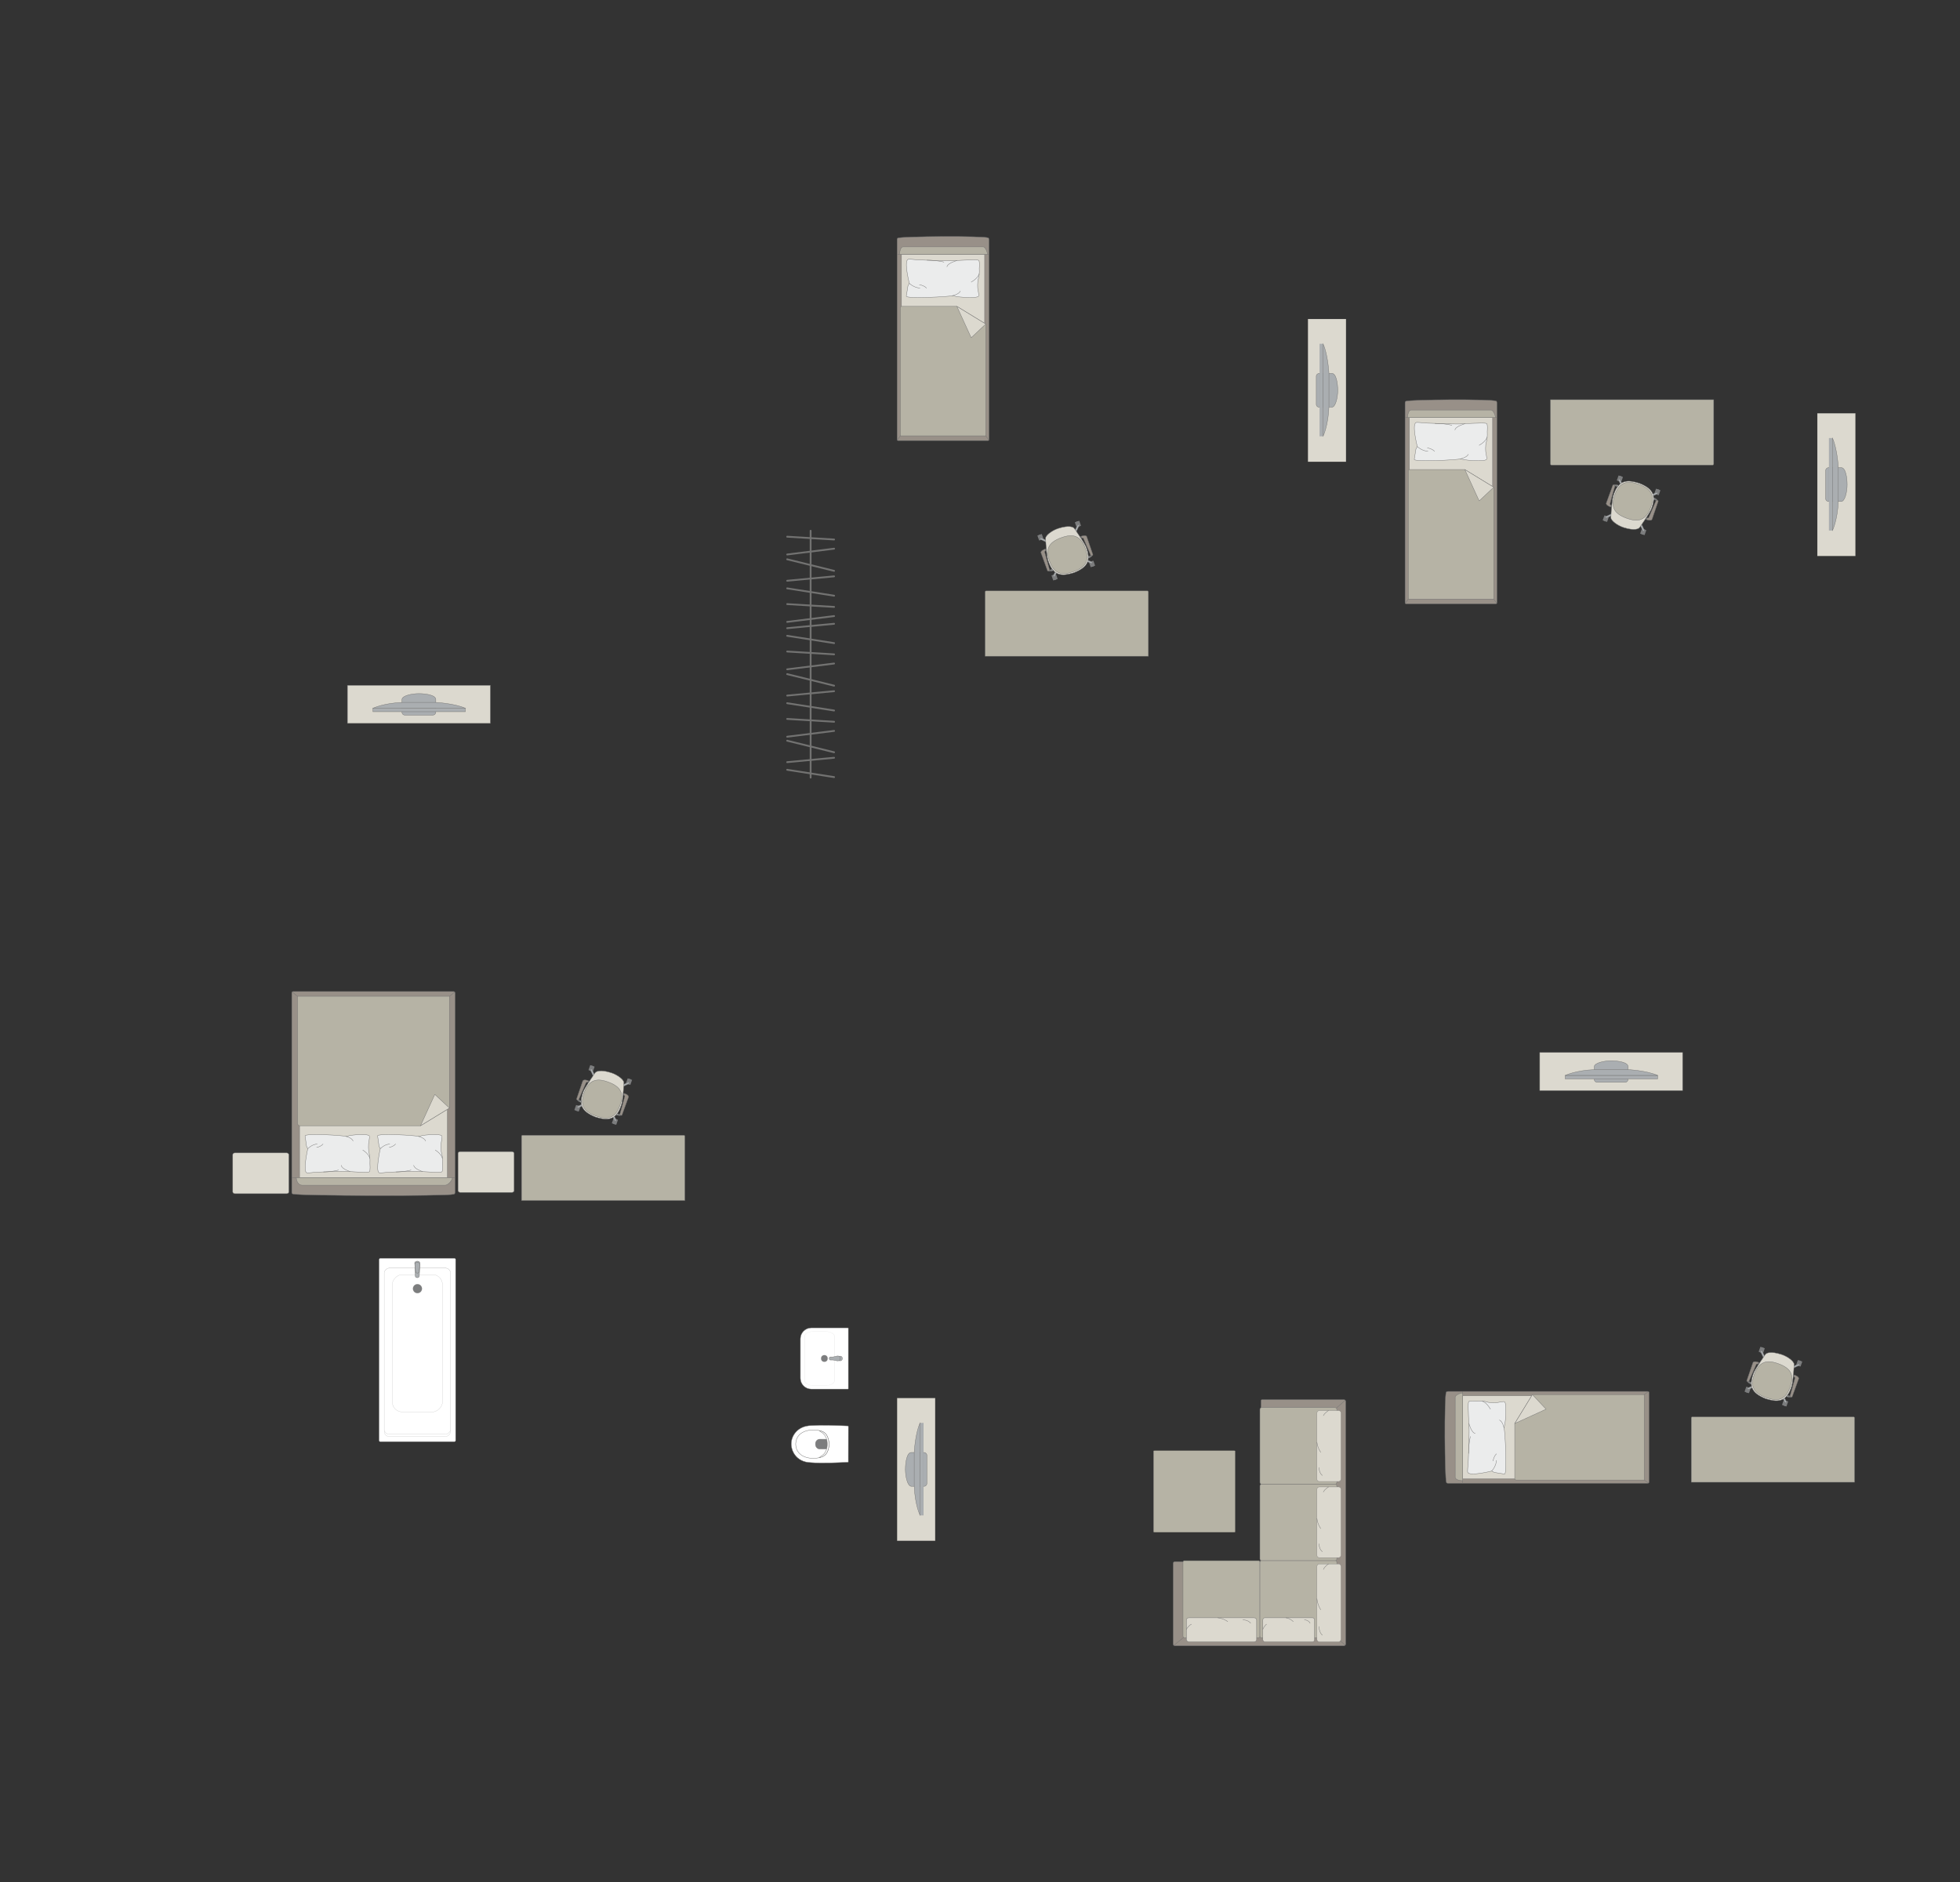 <?xml version="1.0" encoding="UTF-8"?>
<!DOCTYPE svg PUBLIC "-//W3C//DTD SVG 1.1//EN" "http://www.w3.org/Graphics/SVG/1.1/DTD/svg11.dtd">
<!-- Creator: CorelDRAW 2018 (64-Bit) -->
<svg xmlns="http://www.w3.org/2000/svg" xml:space="preserve" width="192.032mm" height="184.448mm" version="1.1" style="shape-rendering:geometricPrecision; text-rendering:geometricPrecision; image-rendering:optimizeQuality; fill-rule:evenodd; clip-rule:evenodd"
viewBox="0 0 15254.94 14652.44"
 xmlns:xlink="http://www.w3.org/1999/xlink">
 <rect x="0" y="0" width="15254.94" height="14652.44" fill="#333333" stroke="none"/>
 <defs>
  <style type="text/css">
   <![CDATA[
    .str0 {stroke:#727271;stroke-width:2.8;stroke-miterlimit:22.926}
    .str1 {stroke:#727271;stroke-width:2.8;stroke-linejoin:round;stroke-miterlimit:22.926}
    .str3 {stroke:#727271;stroke-width:2.8;stroke-linecap:round;stroke-miterlimit:22.926}
    .str2 {stroke:#727271;stroke-width:2.8;stroke-linecap:round;stroke-linejoin:round;stroke-miterlimit:22.926}
    .str4 {stroke:#727271;stroke-width:14.01;stroke-linecap:round;stroke-linejoin:round;stroke-miterlimit:22.926}
    .fil2 {fill:none}
    .fil4 {fill:#EBECEC}
    .fil0 {fill:#DCD9CF}
    .fil3 {fill:#B6B3A5}
    .fil5 {fill:#AAAEB1}
    .fil1 {fill:#989088}
    .fil7 {fill:#7C7D7E}
    .fil6 {fill:white}
   ]]>
  </style>
 </defs>
 <g id="мебель">
  <rect class="fil0 str0" x="3564.61" y="8964.9" width="436.92" height="317.76" rx="16.98" ry="14.12"/>
  <rect class="fil0 str0" x="1811.18" y="8974.85" width="436.92" height="317.76" rx="16.98" ry="14.12"/>
  <g id="_1671783450256">
   <g>
    <path class="fil1 str0" d="M2282.22 9295.41c54.37,13.74 1195.29,17.47 1248.7,1.53 6.05,0 11,-8.06 11,-14.04l0 -1553.37c0,-6 -4.95,-10.91 -11,-10.91l-1249.03 0c-6.05,0 -11,4.92 -11,10.91l0 1438.77 0 114.61c0,6 5.27,12.52 11.33,12.52z"/>
    <line class="fil2 str0" x1="2270.89" y1="9168.42" x2="3541.93" y2= "9168.42" />
    <polygon class="fil0 str0" points="3482.08,9168.42 3482.08,7768.55 2331.54,7768.55 2331.54,9168.42 "/>
    <line class="fil2 str0" x1="2273.79" y1="7722.16" x2="2331.54" y2= "7768.55" />
    <line class="fil2 str0" x1="3482.08" y1="7768.55" x2="3539.49" y2= "7722.7" />
    <path class="fil3 str0" d="M2306.25 9168.42c0.29,26.7 16.49,57.28 45.04,58.44l1111.87 0c32.87,-0.44 68.75,-58.44 52.86,-58.44l-1209.77 0z"/>
    <path class="fil3 str0" d="M3497.82 8625.92l0 -870.12 -1181.86 0 0 989.44c-0.05,9.02 6.94,18.05 15.58,18.33 383.01,0 558.28,0 941.29,0 35.26,-21.58 214.86,-131.45 225,-137.65z"/>
    <polygon class="fil0 str1" points="3497.81,8625.91 3384.39,8519.57 3272.82,8763.57 "/>
   </g>
   <g>
    <path class="fil4 str2" d="M2951.49 9129.5c6.28,3.44 46.18,-2.08 69.33,-4.15 0,0 192.96,-7.99 211.86,-7.01 23.94,-2.02 188.85,13.96 206.19,3.79 9.33,-3.44 4.73,-64.21 4.73,-64.21 0,0 3.2,-48.59 -5.63,-76.64 -8.84,-28.07 -4.87,-79.09 -4.87,-79.09 0,0 9.24,-54.13 6.94,-56.43 -1.26,-10 -25.66,-11.88 -25.66,-11.88 0,0 -88.24,-7.04 -157.31,12.99 -11.88,-8.29 -324.09,-26.06 -318.21,-3.92l11.32 79.92 9.49 19.7c0,0 -39.35,175.59 -8.17,186.94z"/>
    <path class="fil2 str2" d="M3220.11 9071.7c4.46,29.46 69.01,48.33 69.01,48.33"/>
    <path class="fil2 str2" d="M3387.97 8952.62c50.45,32.94 54.12,63.69 54.12,63.69"/>
    <path class="fil2 str2" d="M3312.68 8882.3c-11.42,-26.75 -55.62,-35.44 -55.62,-35.44"/>
    <path class="fil2 str2" d="M2959.67 8942.56c36.12,-36.19 73.6,-36.96 73.6,-36.96"/>
    <path class="fil2 str2" d="M3029.37 8932.52c38.81,-9.1 49.08,-26.92 49.08,-26.92"/>
    <path class="fil2 str2" d="M3081.96 9122.9c68.86,0.25 116.86,-14.43 116.86,-14.43"/>
   </g>
   <g>
    <path class="fil4 str2" d="M2387.14 9129.5c6.28,3.44 46.18,-2.08 69.33,-4.15 0,0 192.96,-7.99 211.86,-7.01 23.94,-2.02 188.85,13.96 206.19,3.79 9.33,-3.44 4.73,-64.21 4.73,-64.21 0,0 3.2,-48.59 -5.63,-76.64 -8.84,-28.07 -4.87,-79.09 -4.87,-79.09 0,0 9.24,-54.13 6.94,-56.43 -1.26,-10 -25.66,-11.88 -25.66,-11.88 0,0 -88.24,-7.04 -157.31,12.99 -11.88,-8.29 -324.09,-26.06 -318.21,-3.92l11.32 79.92 9.49 19.7c0,0 -39.35,175.59 -8.17,186.94z"/>
    <path class="fil2 str2" d="M2655.76 9071.7c4.46,29.46 69.01,48.33 69.01,48.33"/>
    <path class="fil2 str2" d="M2823.62 8952.62c50.45,32.94 54.12,63.69 54.12,63.69"/>
    <path class="fil2 str2" d="M2748.33 8882.3c-11.42,-26.75 -55.62,-35.44 -55.62,-35.44"/>
    <path class="fil2 str2" d="M2395.31 8942.56c36.12,-36.19 73.6,-36.96 73.6,-36.96"/>
    <path class="fil2 str2" d="M2465.01 8932.52c38.81,-9.1 49.08,-26.92 49.08,-26.92"/>
    <path class="fil2 str2" d="M2517.6 9122.9c68.86,0.25 116.86,-14.43 116.86,-14.43"/>
   </g>
  </g>
  <g id="_1671783474544">
   <g>
    <path class="fil1 str0" d="M10942.18 3123.53c30.58,-13.74 672.35,-17.47 702.4,-1.53 3.41,0 6.19,8.06 6.19,14.04l0 1553.37c0,6 -2.78,10.91 -6.19,10.91l-702.58 0c-3.41,0 -6.19,-4.92 -6.19,-10.91l0 -1438.77 0 -114.61c0,-6 2.97,-12.52 6.37,-12.52z"/>
    <line class="fil2 str0" x1="10935.81" y1="3250.52" x2="11650.77" y2= "3250.52" />
    <polygon class="fil0 str0" points="11617.11,3250.52 11617.11,4650.39 10969.92,4650.39 10969.92,3250.52 "/>
    <line class="fil2 str0" x1="10937.44" y1="4696.78" x2="10969.92" y2= "4650.39" />
    <line class="fil2 str0" x1="11617.11" y1="4650.39" x2="11649.39" y2= "4696.24" />
    <path class="fil3 str0" d="M10955.7 3250.52c0.17,-26.7 9.28,-57.28 25.34,-58.44l625.42 0c18.49,0.44 38.68,58.44 29.73,58.44l-680.49 0z"/>
    <path class="fil3 str0" d="M11625.96 3793.03l0 870.12 -664.8 0 0 -996.49c0.31,-9.02 5.77,-11.28 10.95,-11.28 215.44,0 213.41,0 428.85,0 41.17,25.18 193.17,118.18 225,137.65z"/>
    <polygon class="fil0 str1" points="11625.95,3793.03 11512.53,3899.38 11400.96,3655.38 "/>
   </g>
   <g>
    <path class="fil4 str2" d="M11021.77 3289.44c7.06,-3.44 51.95,2.08 77.99,4.15 0,0 217.08,7.99 238.35,7.01 26.92,2.02 212.46,-13.96 231.96,-3.79 10.51,3.44 5.31,64.21 5.31,64.21 0,0 3.61,48.59 -6.33,76.64 -9.94,28.07 -5.48,79.09 -5.48,79.09 0,0 10.39,54.13 7.81,56.43 -1.42,10 -28.87,11.88 -28.87,11.88 0,0 -99.28,7.04 -176.98,-12.99 -13.36,8.29 -364.59,26.06 -357.99,3.92l12.74 -79.92 10.68 -19.7c0,0 -44.27,-175.59 -9.19,-186.94z"/>
    <path class="fil2 str2" d="M11323.95 3347.24c5.01,-29.46 77.64,-48.33 77.64,-48.33"/>
    <path class="fil2 str2" d="M11512.8 3466.32c56.77,-32.94 60.89,-63.69 60.89,-63.69"/>
    <path class="fil2 str2" d="M11428.1 3536.64c-12.85,26.75 -62.57,35.44 -62.57,35.44"/>
    <path class="fil2 str2" d="M11030.96 3476.38c40.63,36.19 82.8,36.96 82.8,36.96"/>
    <path class="fil2 str2" d="M11109.37 3486.42c43.66,9.1 55.21,26.92 55.21,26.92"/>
    <path class="fil2 str2" d="M11168.53 3296.04c77.46,-0.25 131.46,14.43 131.46,14.43"/>
   </g>
  </g>
  <g id="_1671180231344">
   <g>
    <path class="fil1 str0" d="M6988.61 1853.09c30.58,-13.74 672.35,-17.47 702.4,-1.53 3.41,0 6.19,8.06 6.19,14.04l0 1553.37c0,6 -2.78,10.91 -6.19,10.91l-702.58 0c-3.41,0 -6.19,-4.92 -6.19,-10.91l0 -1438.77 0 -114.61c0,-6 2.97,-12.52 6.37,-12.52z"/>
    <line class="fil2 str0" x1="6982.24" y1="1980.08" x2="7697.2" y2= "1980.08" />
    <polygon class="fil0 str0" points="7663.54,1980.08 7663.54,3379.96 7016.35,3379.96 7016.35,1980.08 "/>
    <line class="fil2 str0" x1="6983.87" y1="3426.34" x2="7016.35" y2= "3379.96" />
    <line class="fil2 str0" x1="7663.54" y1="3379.96" x2="7695.82" y2= "3425.81" />
    <path class="fil3 str0" d="M7002.12 1980.08c0.17,-26.7 9.28,-57.28 25.34,-58.44l625.42 0c18.49,0.44 38.68,58.44 29.73,58.44l-680.49 0z"/>
    <path class="fil3 str0" d="M7672.39 2522.59l0 870.12 -664.8 0 0 -996.49c0.31,-9.02 5.77,-11.28 10.95,-11.28 215.44,0 213.41,0 428.85,0 41.17,25.18 193.17,118.18 225,137.65z"/>
    <polygon class="fil0 str1" points="7672.38,2522.6 7558.95,2628.94 7447.39,2384.95 "/>
   </g>
   <g>
    <path class="fil4 str2" d="M7068.19 2019.01c7.06,-3.44 51.95,2.08 77.99,4.15 0,0 217.08,7.99 238.35,7.01 26.92,2.02 212.46,-13.96 231.96,-3.79 10.51,3.44 5.31,64.21 5.31,64.21 0,0 3.61,48.59 -6.33,76.64 -9.94,28.07 -5.48,79.09 -5.48,79.09 0,0 10.39,54.13 7.81,56.43 -1.42,10 -28.87,11.88 -28.87,11.88 0,0 -99.28,7.04 -176.98,-12.99 -13.36,8.29 -364.59,26.06 -357.99,3.92l12.74 -79.92 10.68 -19.7c0,0 -44.27,-175.59 -9.19,-186.94z"/>
    <path class="fil2 str2" d="M7370.38 2076.81c5.01,-29.46 77.64,-48.33 77.64,-48.33"/>
    <path class="fil2 str2" d="M7559.22 2195.89c56.77,-32.94 60.89,-63.69 60.89,-63.69"/>
    <path class="fil2 str2" d="M7474.53 2266.21c-12.85,26.75 -62.57,35.44 -62.57,35.44"/>
    <path class="fil2 str2" d="M7077.38 2205.95c40.63,36.19 82.8,36.96 82.8,36.96"/>
    <path class="fil2 str2" d="M7155.8 2215.99c43.66,9.1 55.21,26.92 55.21,26.92"/>
    <path class="fil2 str2" d="M7214.96 2025.6c77.46,-0.25 131.46,14.43 131.46,14.43"/>
   </g>
  </g>
  <g id="_1671180261488">
   <g>
    <path class="fil1 str0" d="M11257.46 11540.37c-13.74,-30.58 -17.47,-672.35 -1.53,-702.4 0,-3.41 8.06,-6.19 14.04,-6.19l1553.37 0c6,0 10.91,2.78 10.91,6.19l0 702.58c0,3.41 -4.92,6.19 -10.91,6.19l-1438.77 0 -114.61 0c-6,0 -12.52,-2.97 -12.52,-6.37z"/>
    <line class="fil2 str0" x1="11384.45" y1="11546.74" x2="11384.45" y2= "10831.79" />
    <polygon class="fil0 str0" points="11384.45,10865.45 12784.32,10865.45 12784.32,11512.63 11384.45,11512.63 "/>
    <line class="fil2 str0" x1="12830.71" y1="11545.11" x2="12784.32" y2= "11512.63" />
    <line class="fil2 str0" x1="12784.32" y1="10865.45" x2="12830.17" y2= "10833.16" />
    <path class="fil3 str0" d="M11384.45 11526.86c-26.7,-0.17 -57.28,-9.28 -58.44,-25.34l0 -625.42c0.44,-18.49 58.44,-38.68 58.44,-29.73l0 680.49z"/>
    <path class="fil3 str0" d="M11926.95 10856.6l870.12 0 0 664.8 -996.49 0c-9.02,-0.31 -11.28,-5.77 -11.28,-10.95 0,-215.44 0,-213.41 0,-428.85 25.18,-41.17 118.18,-193.17 137.65,-225z"/>
    <polygon class="fil0 str1" points="11926.96,10856.6 12033.31,10970.03 11789.31,11081.59 "/>
   </g>
   <g>
    <path class="fil4 str2" d="M11423.37 11460.79c-3.44,-7.06 2.08,-51.95 4.15,-77.99 0,0 7.99,-217.08 7.01,-238.35 2.02,-26.92 -13.96,-212.46 -3.79,-231.96 3.44,-10.51 64.21,-5.31 64.21,-5.31 0,0 48.59,-3.61 76.64,6.33 28.07,9.94 79.09,5.48 79.09,5.48 0,0 54.13,-10.39 56.43,-7.81 10,1.42 11.88,28.87 11.88,28.87 0,0 7.04,99.28 -12.99,176.98 8.29,13.36 26.06,364.59 3.92,357.99l-79.92 -12.74 -19.7 -10.68c0,0 -175.59,44.27 -186.94,9.19z"/>
    <path class="fil2 str2" d="M11481.17 11158.6c-29.46,-5.01 -48.33,-77.64 -48.33,-77.64"/>
    <path class="fil2 str2" d="M11600.25 10969.76c-32.94,-56.77 -63.69,-60.89 -63.69,-60.89"/>
    <path class="fil2 str2" d="M11670.57 11054.46c26.75,12.85 35.44,62.57 35.44,62.57"/>
    <path class="fil2 str2" d="M11610.31 11451.6c36.19,-40.63 36.96,-82.8 36.96,-82.8"/>
    <path class="fil2 str2" d="M11620.35 11373.18c9.1,-43.66 26.92,-55.21 26.92,-55.21"/>
    <path class="fil2 str2" d="M11429.97 11314.02c-0.25,-77.46 14.43,-131.46 14.43,-131.46"/>
   </g>
  </g>
  <g id="_1671180226576">
   <rect class="fil0 str0" x="11983.78" y="8193.36" width="1112.15" height="296.31"/>
   <g>
    <path class="fil5 str0" d="M12539.48 8257.9l0 0c53.74,0 132.04,11.48 132.04,45.7l0 99.05c0,12.36 -10.12,22.48 -22.48,22.48l-218.37 0c-12.36,0 -22.48,-10.11 -22.48,-22.48l0 -97.82c0,-31.1 78.71,-46.93 131.3,-46.93z"/>
    <rect class="fil5 str0" x="12182.53" y="8371.79" width="718.84" height="27.17"/>
    <path class="fil5 str0" d="M12409.91 8326.58l262.34 0c0,0 143.52,7.17 229.11,45.21l-718.84 0c0,0 82.88,-39.78 227.39,-45.21z"/>
   </g>
  </g>
  <g id="_1671180230896">
   <rect class="fil0 str0" x="2704.05" y="5334.88" width="1112.15" height="296.31"/>
   <g>
    <path class="fil5 str0" d="M3259.75 5399.42l0 0c53.74,0 132.04,11.48 132.04,45.7l0 99.05c0,12.36 -10.12,22.48 -22.48,22.48l-218.37 0c-12.36,0 -22.48,-10.11 -22.48,-22.48l0 -97.82c0,-31.1 78.71,-46.93 131.3,-46.93z"/>
    <rect class="fil5 str0" x="2902.8" y="5513.3" width="718.84" height="27.17"/>
    <path class="fil5 str0" d="M3130.18 5468.09l262.34 0c0,0 143.52,7.17 229.11,45.21l-718.84 0c0,0 82.88,-39.78 227.39,-45.21z"/>
   </g>
  </g>
  <g id="_1708452212320">
   <rect class="fil0 str0" transform="matrix(6.2562E-15 -0.236 0.252 6.6673E-15 6982.24 11994.8)" width="4708.1" height="1177.03"/>
   <g>
    <path class="fil5 str0" d="M7046.78 11439.12l0 0c0,-53.74 11.48,-132.04 45.7,-132.04l99.05 0c12.36,0 22.48,10.12 22.48,22.48l0 218.37c0,12.36 -10.11,22.48 -22.48,22.48l-97.82 0c-31.1,0 -46.93,-78.71 -46.93,-131.3z"/>
    <rect class="fil5 str0" transform="matrix(3.7352E-15 -0.141 0.152 4.02768E-15 7160.66 11796.1)" width="5096.96" height="178.65"/>
    <path class="fil5 str0" d="M7115.45 11568.68l0 -262.34c0,0 7.17,-143.52 45.21,-229.11l0 718.84c0,0 -39.78,-82.88 -45.21,-227.39z"/>
   </g>
  </g>
  <g id="_1708452157504">
   <rect class="fil0 str0" transform="matrix(-6.2562E-15 -0.236 -0.252 6.6673E-15 10476.4 3594.59)" width="4708.1" height="1177.03"/>
   <g>
    <path class="fil5 str0" d="M10411.91 3038.88l0 0c0,-53.74 -11.48,-132.04 -45.7,-132.04l-99.05 0c-12.36,0 -22.48,10.12 -22.48,22.48l0 218.37c0,12.36 10.11,22.48 22.48,22.48l97.82 0c31.1,0 46.93,-78.71 46.93,-131.3z"/>
    <rect class="fil5 str0" transform="matrix(-3.7352E-15 -0.141 -0.152 4.02768E-15 10298 3395.84)" width="5096.96" height="178.65"/>
    <path class="fil5 str0" d="M10343.23 3168.45l0 -262.34c0,0 -7.17,-143.52 -45.21,-229.11l0 718.84c0,0 39.78,-82.88 45.21,-227.39z"/>
   </g>
  </g>
  <g id="_1708452177632">
   <rect class="fil0 str0" transform="matrix(-6.2562E-15 -0.236 -0.252 6.6673E-15 14441.1 4328.38)" width="4708.1" height="1177.03"/>
   <g>
    <path class="fil5 str0" d="M14376.52 3772.67l0 0c0,-53.74 -11.48,-132.04 -45.7,-132.04l-99.05 0c-12.36,0 -22.48,10.12 -22.48,22.48l0 218.37c0,12.36 10.11,22.48 22.48,22.48l97.82 0c31.1,0 46.93,-78.71 46.93,-131.3z"/>
    <rect class="fil5 str0" transform="matrix(-3.7352E-15 -0.141 -0.152 4.02768E-15 14262.6 4129.63)" width="5096.96" height="178.65"/>
    <path class="fil5 str0" d="M14307.84 3902.24l0 -262.34c0,0 -7.17,-143.52 -45.21,-229.11l0 718.84c0,0 39.78,-82.88 45.21,-227.39z"/>
   </g>
  </g>
  <g id="_1707845409632">
   <path class="fil1 str0" d="M9144.75 12811.93l1315.02 0c7.59,0 13.78,-6.28 13.78,-13.78l0 -1888.24c0,-8.31 -5.44,-13.78 -13.78,-13.78l-637.65 0c-4.81,0.24 -7.32,4.74 -7.37,8.59l0.1 1253.73 -670.1 -1.59c-7.53,-0.01 -13.78,6.2 -13.78,13.78l0 627.51c0,7.59 6.2,13.78 13.78,13.78z"/>
   <rect class="fil3 str0" x="9207.56" y="12149.42" width="598.53" height="600.09" rx="8.25" ry="13.48"/>
   <line class="fil2 str0" x1="9136.17" y1="12808.77" x2="9213.15" y2= "12746.1" />
   <line class="fil2 str0" x1="10470.23" y1="12807.06" x2="10399.08" y2= "12746.08" />
   <g>
    <rect class="fil0 str3" x="9233.81" y="12593.91" width="546.71" height="187.24" rx="18.94" ry="17.3"/>
    <path class="fil2 str3" d="M9555.33 12623.65c0,0 -28.33,-23.52 -76.98,-29.74"/>
    <path class="fil2 str3" d="M9233.81 12683.88c0,0 16.87,-29.11 39.11,-40.01"/>
    <path class="fil2 str3" d="M9673.32 12609.78c0,0 42.39,0.47 60.47,26.27"/>
   </g>
   <path class="fil3 str0" d="M9819.53 12149.41l571.62 0c7.36,0 13.38,-6.01 13.38,-13.38l0 -569.03c0,-7.36 -6.01,-13.38 -13.38,-13.38l-571.78 0c-7.36,0 -13.38,6.01 -13.38,13.38l0 568.87c0,7.45 6.09,13.54 13.54,13.54z"/>
   <line class="fil2 str0" x1="10401.32" y1="10961.77" x2="10470.21" y2= "10900.34" />
   <path class="fil3 str0" d="M9819.36 11553.62l571.79 0c7.36,0 13.38,-6.01 13.38,-13.38l0 -569.03c0,-7.36 -6.01,-13.38 -13.38,-13.38l-571.78 0c-7.36,0 -13.38,6.01 -13.38,13.38l0 569.04c0,7.36 6.01,13.37 13.37,13.37z"/>
   <g>
    <rect class="fil0 str3" transform="matrix(-1.78927E-14 0.696 -0.63 -1.71718E-14 10437.2 10980.9)" width="793.35" height="297.41" rx="27.49" ry="27.49"/>
    <path class="fil2 str3" d="M10279.74 11305.56c0,0 -23.52,-28.61 -29.74,-77.73"/>
    <path class="fil2 str3" d="M10339.97 10980.93c0,0 -29.11,17.04 -40.01,39.48"/>
    <path class="fil2 str3" d="M10265.88 11424.69c0,0 0.47,42.79 26.27,61.05"/>
   </g>
   <rect class="fil3 str0" x="9806.1" y="12149.42" width="598.53" height="600.09" rx="8.25" ry="13.48"/>
   <g>
    <rect class="fil0 str3" transform="matrix(-1.78927E-14 0.694 -0.63 -1.71345E-14 10437.2 11575.3)" width="793.35" height="297.41" rx="27.49" ry="27.49"/>
    <path class="fil2 str3" d="M10279.74 11899.25c0,0 -23.52,-28.54 -29.74,-77.56"/>
    <path class="fil2 str3" d="M10339.97 11575.32c0,0 -29.11,17 -40.01,39.39"/>
    <path class="fil2 str3" d="M10265.88 12018.12c0,0 0.47,42.7 26.27,60.91"/>
   </g>
   <g>
    <rect class="fil0 str3" transform="matrix(-1.78927E-14 0.765 -0.63 -1.88733E-14 10437.2 12174.5)" width="793.35" height="297.41" rx="27.49" ry="27.49"/>
    <path class="fil2 str3" d="M10279.74 12531.26c0,0 -23.52,-31.43 -29.74,-85.43"/>
    <path class="fil2 str3" d="M10339.97 12174.46c0,0 -29.11,18.73 -40.01,43.4"/>
    <path class="fil2 str3" d="M10265.88 12662.2c0,0 0.47,47.03 26.27,67.09"/>
   </g>
   <g>
    <rect class="fil0 str3" x="9828.87" y="12593.91" width="402.28" height="187.24" rx="13.94" ry="17.3"/>
    <path class="fil2 str3" d="M10065.46 12623.65c0,0 -20.84,-23.52 -56.65,-29.74"/>
    <path class="fil2 str3" d="M9828.87 12683.88c0,0 12.42,-29.11 28.77,-40.01"/>
    <path class="fil2 str3" d="M10152.28 12609.78c0,0 31.19,0.47 44.49,26.27"/>
   </g>
  </g>
  <rect class="fil3 str1" transform="matrix(1.1491E-15 -0.135 -0.54 -4.44884E-14 9613.52 11928.3)" width="4708.1" height="1177.03" rx="19.97" ry="19.97"/>
  <g id="_1671665324800">
   <rect class="fil6 str0" transform="matrix(-7.74672E-15 -0.292 0.292 -7.73307E-15 2950.47 11223.1)" width="4888.58" height="2040.5" rx="30.84" ry="30.84"/>
   <rect class="fil6 str1" transform="matrix(-7.62044E-15 -0.288 0.285 -7.54265E-15 2990.29 11183.3)" width="4553.47" height="1811.93" rx="140.11" ry="140.11"/>
   <rect class="fil6 str0" transform="matrix(-7.51602E-15 -0.284 0.285 -7.54265E-15 2990.29 11165.4)" width="4553.47" height="1811.93" rx="140.11" ry="140.11"/>
   <rect class="fil6 str0" transform="matrix(-7.8712E-15 -0.297 0.287 -7.60845E-15 3052.45 10991.3)" width="3600" height="1365.21" rx="270.9" ry="270.9"/>
   <circle class="fil7 str0" transform="matrix(-7.7549E-15 -0.293 0.293 -7.75281E-15 3249.16 10031.8)" r="119.59"/>
   <g>
    <path class="fil5 str0" d="M3228.45 9833.11l3.67 99.86c0.37,9.8 8.81,13.51 16.18,13.51l0 0c6.95,0 14.91,-5.7 15.21,-12.34l4.64 -101.04c0.38,-8.44 -8.94,-15.36 -19.85,-15.36l0 0c-10.92,0 -20.16,6.92 -19.85,15.36z"/>
    <path class="fil5 str0" d="M3228.78 9841.91l6.04 55.54c0.69,6.36 2.96,13.47 13.49,13.47l0 0c10.24,0 12.83,-8.29 13.39,-13.47l6.01 -54.5c0.81,-7.39 -7.67,-16.07 -19.4,-16.07l0 0c-11.78,0 -20.29,8.06 -19.53,15.03z"/>
   </g>
  </g>
  <g id="_1671665326976">
   <path class="fil6 str0" d="M6602.69 11381.21l0.48 -277.12c0,-2.39 -1.73,-3.82 -3.8,-3.9 -100.03,-3.61 -197.3,-8.2 -288.58,-2.59 -106.42,3.8 -149.49,81.72 -152.07,134.28 -4.89,53.3 32.41,150.35 152.07,153.95 95.32,6.63 192.39,0.91 288.58,-2.58 1.29,-0.12 3.29,-0.2 3.31,-2.04z"/>
   <path class="fil6 str0" d="M6408.32 11335.94c58.8,-31.77 58.8,-154.58 0,-188.44 -59,-29.88 -209.21,-26.64 -215.27,90.45 0,126.33 157.62,129.82 215.27,97.99z"/>
   <path class="fil7 str0" d="M6439.07 11241.73l0 -30.91c-0.02,-4.34 -3.58,-6.78 -6.99,-6.8 -18.25,-0.1 -36.49,-0.19 -54.74,-0.29 -41.86,5.93 -39.49,72.19 0.34,76.02 18.13,-0.1 36.26,-0.21 54.39,-0.32 3.3,0.12 6.89,-1.62 6.98,-4.69l0.02 -33.02z"/>
   <path class="fil6 str0" d="M6386.68 11337.9l-10.34 9.73c40.69,-8.21 74.03,-33.71 76.08,-105.73 -3.65,-65.9 -27.77,-95.63 -75.17,-105.14l10.72 9.67c33.93,15.97 51.7,56.18 51.1,95.3 0.66,37 -15.45,78.95 -52.38,96.18z"/>
  </g>
  <g id="_1671665329824">
   <path class="fil6 str0" d="M6229.58 10422.19l0 306.76c0,46.59 38.11,84.7 84.7,84.7l285.95 0c1.5,0 2.72,-1.22 2.72,-2.72l0 -471.2c0,-1.5 -1.22,-2.72 -2.72,-2.72l-285.47 0c-46.85,0 -85.18,38.33 -85.18,85.18z"/>
   <rect class="fil6 str0" transform="matrix(-2.66633E-15 -0.101 -0.162 4.2773E-15 6495.29 10784.1)" width="4136.48" height="1439.55" rx="368.77" ry="368.77"/>
   <circle class="fil7 str0" transform="matrix(-4.43952E-15 -0.168 -0.167 4.4176E-15 6416.26 10575.3)" r="154.39"/>
   <g>
    <ellipse class="fil5 str0" cx="6538.1" cy="10575.28" rx="18.37" ry="18.34"/>
    <path class="fil5 str0" d="M6482.7 10587.27l-20.53 0c-4.11,0 -7.48,-4.42 -7.48,-9.82l0 -4.26c0,-5.4 3.36,-9.82 7.48,-9.82l20.61 0c13.2,0 55.19,-22.2 55.19,9.82l0 4.26c0,30.24 -41.98,9.82 -55.27,9.82z"/>
   </g>
  </g>
  <path class="fil3 str0" d="M13338.13 3612.05l0 -500.42 -1271.03 0 0 500.42c0,4.39 3.58,7.98 7.98,7.98l1255.08 0c4.39,0 7.98,-3.58 7.98,-7.98z"/>
  <g id="_1671665333344">
   <rect class="fil7 str1" transform="matrix(0.057 0.02 0.02 -0.057 12583.7 3740.34)" width="602.52" height="690.11" rx="29.81" ry="29.81"/>
   <rect class="fil7 str1" transform="matrix(0.057 0.02 0.02 -0.057 12875.4 3843.44)" width="602.52" height="690.11" rx="29.81" ry="29.81"/>
   <rect class="fil7 str1" transform="matrix(0.057 0.02 0.02 -0.057 12473.8 4051.11)" width="602.52" height="690.11" rx="29.81" ry="29.81"/>
   <rect class="fil7 str1" transform="matrix(0.057 0.02 0.02 -0.057 12765.5 4154.21)" width="602.52" height="690.11" rx="29.81" ry="29.81"/>
   <rect class="fil7 str1" transform="matrix(0.048 0.017 0.017 -0.049 12594.5 3744.15)" width="269.74" height="805.71"/>
   <rect class="fil7 str1" transform="matrix(0.048 0.017 0.017 -0.049 12886.1 3847.24)" width="269.74" height="805.71"/>
   <rect class="fil7 str1" transform="matrix(0.048 0.017 0.017 -0.049 12776.3 4158.01)" width="269.74" height="805.71"/>
   <rect class="fil7 str1" transform="matrix(0.048 0.017 0.017 -0.049 12484.6 4054.92)" width="269.74" height="805.71"/>
   <path class="fil5 str0" d="M12495.64 4029.56l0 0c1.52,3.19 5.86,4.29 9.67,2.51l47.69 -22.36c3.81,-1.79 5.49,-6.25 3.96,-9.45l0 0c-1.53,-3.19 -6.05,-4.68 -9.83,-2.84l-47.37 23.03c-3.78,1.84 -5.65,5.91 -4.12,9.1z"/>
   <path class="fil5 str0" d="M12795.17 4135.45l0 0c-3.19,1.53 -7.26,-0.35 -9.1,-4.12l-23.05 -47.37c-1.84,-3.78 -0.34,-8.31 2.85,-9.83l0 0c3.19,-1.53 7.64,0.16 9.43,3.97l22.37 47.69c1.79,3.81 0.68,8.14 -2.51,9.67z"/>
   <path class="fil5 str0" d="M12900.88 3836.42l0 0c-1.53,-3.19 -5.86,-4.3 -9.68,-2.51l-47.69 22.36c-3.81,1.78 -5.49,6.24 -3.96,9.44l0 0c1.53,3.19 6.05,4.68 9.83,2.84l47.37 -23.04c3.78,-1.84 5.66,-5.9 4.13,-9.1z"/>
   <path class="fil5 str0" d="M12601.09 3730.44l0 0c3.19,-1.53 7.26,0.34 9.1,4.12l23.05 47.36c1.84,3.78 0.34,8.31 -2.85,9.83l0 0c-3.19,1.53 -7.64,-0.16 -9.43,-3.96l-22.37 -47.69c-1.79,-3.81 -0.68,-8.15 2.51,-9.67z"/>
   <path class="fil0 str0" d="M12635.51 4106.14l0 0c85.04,27.36 119.18,11.55 126.56,-0.54 26.5,-38.63 76.98,-110.27 90.99,-143.98 37.53,-101.05 18.22,-155.75 -95.66,-200.29l0 0c-83.81,-25.12 -159.02,-34.46 -200.29,95.67 -9.84,29.33 -16.72,114 -19.36,172.01 -0.87,22.74 47.85,60.62 97.76,77.14z"/>
   <path class="fil3 str0" d="M12663.14 4035.35l0 0c60.93,21.54 141.43,36.43 183.92,-83.77l0 0c30.74,-86.96 13.07,-144.17 -92.52,-181.5l0 0c-92.17,-32.58 -150.86,-17.23 -186.27,82.94l0 0c-29.75,84.16 -16.52,142.95 94.87,182.32z"/>
   <path class="fil1 str0" d="M12539.21 3932.39l-4.81 13.62c0,0 -38.35,-12.6 -32.19,-30.02 6.16,-17.42 50.44,-138.22 50.44,-138.22 2.8,-7.4 18.69,-2.66 16.42,5.8l-38.38 138.83c-0.66,2.26 0.94,7.87 8.52,9.99z"/>
   <path class="fil7 str1" d="M12569.06 3783.56c0,0 9.94,-0.39 20.85,5.25l7.26 -8.8c0,0 -19.06,-10.94 -34.24,-5.24l6.12 8.79z"/>
   <path class="fil5 str0" d="M12583.28 3786.01c0,0 4.87,-6.43 2.41,-10.77 4.11,1.22 7.94,2.91 11.46,4.76l-7.24 8.82 -6.63 -2.8z"/>
   <polygon class="fil7 str1" points="12544.25,3937.02 12538.31,3934.92 12534.98,3944.35 12543.35,3947.3 "/>
   <path class="fil1 str0" d="M12819.19 4031.32l-4.81 13.62c0,0 37.74,14.31 43.9,-3.11 6.16,-17.42 47.64,-139.22 47.64,-139.22 2.46,-7.51 -12.87,-13.81 -16.42,-5.81l-57.39 132.11c-0.91,2.17 -5.68,5.54 -12.92,2.41z"/>
   <path class="fil7 str1" d="M12889.5 3896.8c0,0 -7.12,-6.44 -19.15,-8.91l-0.01 -11.43c0,0 21.23,3.38 29.45,17.36l-10.29 2.99z"/>
   <path class="fil5 str0" d="M12876.9 3889.77c0,0 0.25,-8.06 4.89,-9.9 -3.97,-1.64 -7.53,-2.65 -11.42,-3.41l-0.02 11.42 6.55 1.88z"/>
   <polygon class="fil7 str1" points="12812.36,4031.76 12818.3,4033.85 12814.96,4043.28 12806.59,4040.32 "/>
  </g>
  <path class="fil3 str0" d="M13163.29 11038.22l0 500.42 1271.03 0 0 -500.42c0,-4.39 -3.58,-7.98 -7.98,-7.98l-1255.08 0c-4.39,0 -7.98,3.58 -7.98,7.98z"/>
  <g id="_1671665342816">
   <rect class="fil7 str1" transform="matrix(-0.057 -0.02 -0.02 0.057 13917.7 10909.9)" width="602.52" height="690.11" rx="29.81" ry="29.81"/>
   <rect class="fil7 str1" transform="matrix(-0.057 -0.02 -0.02 0.057 13626.1 10806.8)" width="602.52" height="690.11" rx="29.81" ry="29.81"/>
   <rect class="fil7 str1" transform="matrix(-0.057 -0.02 -0.02 0.057 14027.6 10599.2)" width="602.52" height="690.11" rx="29.81" ry="29.81"/>
   <rect class="fil7 str1" transform="matrix(-0.057 -0.02 -0.02 0.057 13735.9 10496.1)" width="602.52" height="690.11" rx="29.81" ry="29.81"/>
   <rect class="fil7 str1" transform="matrix(-0.048 -0.017 -0.017 0.049 13907 10906.1)" width="269.74" height="805.71"/>
   <rect class="fil7 str1" transform="matrix(-0.048 -0.017 -0.017 0.049 13615.3 10803)" width="269.74" height="805.71"/>
   <rect class="fil7 str1" transform="matrix(-0.048 -0.017 -0.017 0.049 13725.2 10492.3)" width="269.74" height="805.71"/>
   <rect class="fil7 str1" transform="matrix(-0.048 -0.017 -0.017 0.049 14016.8 10595.4)" width="269.74" height="805.71"/>
   <path class="fil5 str0" d="M14005.79 10620.71l0 0c-1.52,-3.19 -5.86,-4.29 -9.67,-2.51l-47.69 22.36c-3.81,1.79 -5.49,6.25 -3.96,9.45l0 0c1.53,3.19 6.05,4.68 9.83,2.84l47.37 -23.03c3.78,-1.84 5.65,-5.91 4.12,-9.1z"/>
   <path class="fil5 str0" d="M13706.25 10514.82l0 0c3.19,-1.53 7.26,0.35 9.1,4.12l23.05 47.37c1.84,3.78 0.34,8.31 -2.85,9.83l0 0c-3.19,1.53 -7.64,-0.16 -9.43,-3.97l-22.37 -47.69c-1.79,-3.81 -0.68,-8.14 2.51,-9.67z"/>
   <path class="fil5 str0" d="M13600.54 10813.86l0 0c1.53,3.19 5.86,4.3 9.68,2.51l47.69 -22.36c3.81,-1.78 5.49,-6.24 3.96,-9.44l0 0c-1.53,-3.19 -6.05,-4.68 -9.83,-2.84l-47.37 23.04c-3.78,1.84 -5.66,5.9 -4.13,9.1z"/>
   <path class="fil5 str0" d="M13900.33 10919.83l0 0c-3.19,1.53 -7.26,-0.34 -9.1,-4.12l-23.05 -47.36c-1.84,-3.78 -0.34,-8.31 2.85,-9.83l0 0c3.19,-1.53 7.64,0.16 9.43,3.96l22.37 47.69c1.79,3.81 0.68,8.15 -2.51,9.67z"/>
   <path class="fil0 str0" d="M13865.92 10544.14l0 0c-85.04,-27.36 -119.18,-11.55 -126.56,0.54 -26.5,38.63 -76.98,110.27 -90.99,143.98 -37.53,101.05 -18.22,155.75 95.66,200.29l0 0c83.81,25.12 159.02,34.46 200.29,-95.67 9.84,-29.33 16.72,-114 19.36,-172.01 0.87,-22.74 -47.85,-60.62 -97.76,-77.14z"/>
   <path class="fil3 str0" d="M13838.28 10614.93l0 0c-60.93,-21.54 -141.43,-36.43 -183.92,83.77l0 0c-30.74,86.96 -13.07,144.17 92.52,181.5l0 0c92.17,32.58 150.86,17.23 186.27,-82.94l0 0c29.75,-84.16 16.52,-142.95 -94.87,-182.32z"/>
   <path class="fil1 str0" d="M13962.22 10717.89l4.81 -13.62c0,0 38.35,12.6 32.19,30.02 -6.16,17.42 -50.44,138.22 -50.44,138.22 -2.8,7.4 -18.69,2.66 -16.42,-5.8l38.38 -138.83c0.66,-2.26 -0.94,-7.87 -8.52,-9.99z"/>
   <path class="fil7 str1" d="M13932.36 10866.71c0,0 -9.94,0.39 -20.85,-5.25l-7.26 8.8c0,0 19.06,10.94 34.24,5.24l-6.12 -8.79z"/>
   <path class="fil5 str0" d="M13918.14 10864.26c0,0 -4.87,6.43 -2.41,10.77 -4.11,-1.22 -7.94,-2.91 -11.46,-4.76l7.24 -8.82 6.63 2.8z"/>
   <polygon class="fil7 str1" points="13957.18,10713.26 13963.11,10715.35 13966.45,10705.92 13958.08,10702.97 "/>
   <path class="fil1 str0" d="M13682.24 10618.95l4.81 -13.62c0,0 -37.74,-14.31 -43.9,3.11 -6.16,17.42 -47.64,139.22 -47.64,139.22 -2.46,7.51 12.87,13.81 16.42,5.81l57.39 -132.11c0.91,-2.17 5.68,-5.54 12.92,-2.41z"/>
   <path class="fil7 str1" d="M13611.93 10753.48c0,0 7.12,6.44 19.15,8.91l0.01 11.43c0,0 -21.23,-3.38 -29.45,-17.36l10.29 -2.99z"/>
   <path class="fil5 str0" d="M13624.53 10760.51c0,0 -0.25,8.06 -4.89,9.9 3.97,1.64 7.53,2.65 11.42,3.41l0.02 -11.42 -6.55 -1.88z"/>
   <polygon class="fil7 str1" points="13689.06,10618.52 13683.13,10616.42 13686.47,10606.99 13694.84,10609.95 "/>
  </g>
  <path class="fil3 str0" d="M8938.23 4607.94l0 500.42 -1271.03 0 0 -500.42c0,-4.39 3.58,-7.98 7.98,-7.98l1255.08 0c4.39,0 7.98,3.58 7.98,7.98z"/>
  <g id="_1671665352448">
   <rect class="fil7 str1" transform="matrix(0.057 -0.02 0.02 0.057 8183.8 4479.65)" width="602.52" height="690.11" rx="29.81" ry="29.81"/>
   <rect class="fil7 str1" transform="matrix(0.057 -0.02 0.02 0.057 8475.45 4376.56)" width="602.52" height="690.11" rx="29.81" ry="29.81"/>
   <rect class="fil7 str1" transform="matrix(0.057 -0.02 0.02 0.057 8073.94 4168.88)" width="602.52" height="690.11" rx="29.81" ry="29.81"/>
   <rect class="fil7 str1" transform="matrix(0.057 -0.02 0.02 0.057 8365.59 4065.78)" width="602.52" height="690.11" rx="29.81" ry="29.81"/>
   <rect class="fil7 str1" transform="matrix(0.048 -0.017 0.017 0.049 8194.56 4475.85)" width="269.74" height="805.71"/>
   <rect class="fil7 str1" transform="matrix(0.048 -0.017 0.017 0.049 8486.21 4372.75)" width="269.74" height="805.71"/>
   <rect class="fil7 str1" transform="matrix(0.048 -0.017 0.017 0.049 8376.35 4061.98)" width="269.74" height="805.71"/>
   <rect class="fil7 str1" transform="matrix(0.048 -0.017 0.017 0.049 8084.71 4165.08)" width="269.74" height="805.71"/>
   <path class="fil5 str0" d="M8095.73 4190.43l0 0c1.52,-3.19 5.86,-4.29 9.67,-2.51l47.69 22.36c3.81,1.79 5.49,6.25 3.96,9.45l0 0c-1.53,3.19 -6.05,4.68 -9.83,2.84l-47.37 -23.03c-3.78,-1.84 -5.65,-5.91 -4.12,-9.1z"/>
   <path class="fil5 str0" d="M8395.27 4084.54l0 0c-3.19,-1.53 -7.26,0.35 -9.1,4.12l-23.05 47.37c-1.84,3.78 -0.34,8.31 2.85,9.83l0 0c3.19,1.53 7.64,-0.16 9.43,-3.97l22.37 -47.69c1.79,-3.81 0.68,-8.14 -2.51,-9.67z"/>
   <path class="fil5 str0" d="M8500.98 4383.58l0 0c-1.53,3.19 -5.86,4.3 -9.68,2.51l-47.69 -22.36c-3.81,-1.78 -5.49,-6.24 -3.96,-9.44l0 0c1.53,-3.19 6.05,-4.68 9.83,-2.84l47.37 23.04c3.78,1.84 5.66,5.9 4.13,9.1z"/>
   <path class="fil5 str0" d="M8201.19 4489.55l0 0c3.19,1.53 7.26,-0.34 9.1,-4.12l23.05 -47.36c1.84,-3.78 0.34,-8.31 -2.85,-9.83l0 0c-3.19,-1.53 -7.64,0.16 -9.43,3.96l-22.37 47.69c-1.79,3.81 -0.68,8.15 2.51,9.67z"/>
   <path class="fil0 str0" d="M8235.6 4113.86l0 0c85.04,-27.36 119.18,-11.55 126.56,0.54 26.5,38.63 76.98,110.27 90.99,143.98 37.53,101.05 18.22,155.75 -95.66,200.29l0 0c-83.81,25.12 -159.02,34.46 -200.29,-95.67 -9.84,-29.33 -16.72,-114 -19.36,-172.01 -0.87,-22.74 47.85,-60.62 97.76,-77.14z"/>
   <path class="fil3 str0" d="M8263.24 4184.65l0 0c60.93,-21.54 141.43,-36.43 183.92,83.77l0 0c30.74,86.96 13.07,144.17 -92.52,181.5l0 0c-92.17,32.58 -150.86,17.23 -186.27,-82.94l0 0c-29.75,-84.16 -16.52,-142.95 94.87,-182.32z"/>
   <path class="fil1 str0" d="M8139.31 4287.61l-4.81 -13.62c0,0 -38.35,12.6 -32.19,30.02 6.16,17.42 50.44,138.22 50.44,138.22 2.8,7.4 18.69,2.66 16.42,-5.8l-38.38 -138.83c-0.66,-2.26 0.94,-7.87 8.52,-9.99z"/>
   <path class="fil7 str1" d="M8169.16 4436.43c0,0 9.94,0.39 20.85,-5.25l7.26 8.8c0,0 -19.06,10.94 -34.24,5.24l6.12 -8.79z"/>
   <path class="fil5 str0" d="M8183.38 4433.98c0,0 4.87,6.43 2.41,10.77 4.11,-1.22 7.94,-2.91 11.46,-4.76l-7.24 -8.82 -6.63 2.8z"/>
   <polygon class="fil7 str1" points="8144.34,4282.98 8138.41,4285.07 8135.07,4275.64 8143.45,4272.69 "/>
   <path class="fil1 str0" d="M8419.28 4188.67l-4.81 -13.62c0,0 37.74,-14.31 43.9,3.11 6.16,17.42 47.64,139.22 47.64,139.22 2.46,7.51 -12.87,13.81 -16.42,5.81l-57.39 -132.11c-0.91,-2.17 -5.68,-5.54 -12.92,-2.41z"/>
   <path class="fil7 str1" d="M8489.6 4323.2c0,0 -7.12,6.44 -19.15,8.91l-0.01 11.43c0,0 21.23,-3.38 29.45,-17.36l-10.29 -2.99z"/>
   <path class="fil5 str0" d="M8477 4330.23c0,0 0.25,8.06 4.89,9.9 -3.97,1.64 -7.53,2.65 -11.42,3.41l-0.02 -11.42 6.55 -1.88z"/>
   <polygon class="fil7 str1" points="8412.46,4188.24 8418.39,4186.14 8415.06,4176.71 8406.68,4179.67 "/>
  </g>
  <path class="fil3 str0" d="M4059.02 8845.5l0 500.42 1271.03 0 0 -500.42c0,-4.39 -3.58,-7.98 -7.98,-7.98l-1255.08 0c-4.39,0 -7.98,3.58 -7.98,7.98z"/>
  <g id="_1671665361952">
   <rect class="fil7 str1" transform="matrix(-0.057 -0.02 -0.02 0.057 4809.94 8717.21)" width="602.52" height="690.11" rx="29.81" ry="29.81"/>
   <rect class="fil7 str1" transform="matrix(-0.057 -0.02 -0.02 0.057 4518.3 8614.12)" width="602.52" height="690.11" rx="29.81" ry="29.81"/>
   <rect class="fil7 str1" transform="matrix(-0.057 -0.02 -0.02 0.057 4919.8 8406.44)" width="602.52" height="690.11" rx="29.81" ry="29.81"/>
   <rect class="fil7 str1" transform="matrix(-0.057 -0.02 -0.02 0.057 4628.16 8303.34)" width="602.52" height="690.11" rx="29.81" ry="29.81"/>
   <rect class="fil7 str1" transform="matrix(-0.048 -0.017 -0.017 0.049 4799.18 8713.41)" width="269.74" height="805.71"/>
   <rect class="fil7 str1" transform="matrix(-0.048 -0.017 -0.017 0.049 4507.54 8610.31)" width="269.74" height="805.71"/>
   <rect class="fil7 str1" transform="matrix(-0.048 -0.017 -0.017 0.049 4617.4 8299.54)" width="269.74" height="805.71"/>
   <rect class="fil7 str1" transform="matrix(-0.048 -0.017 -0.017 0.049 4909.04 8402.64)" width="269.74" height="805.71"/>
   <path class="fil5 str0" d="M4898.01 8427.99l0 0c-1.52,-3.19 -5.86,-4.29 -9.67,-2.51l-47.69 22.36c-3.81,1.79 -5.49,6.25 -3.96,9.45l0 0c1.53,3.19 6.05,4.68 9.83,2.84l47.37 -23.03c3.78,-1.84 5.65,-5.91 4.12,-9.1z"/>
   <path class="fil5 str0" d="M4598.48 8322.11l0 0c3.19,-1.53 7.26,0.35 9.1,4.12l23.05 47.37c1.84,3.78 0.34,8.31 -2.85,9.83l0 0c-3.19,1.53 -7.64,-0.16 -9.43,-3.97l-22.37 -47.69c-1.79,-3.81 -0.68,-8.14 2.51,-9.67z"/>
   <path class="fil5 str0" d="M4492.77 8621.14l0 0c1.53,3.19 5.86,4.3 9.68,2.51l47.69 -22.36c3.81,-1.78 5.49,-6.24 3.96,-9.44l0 0c-1.53,-3.19 -6.05,-4.68 -9.83,-2.84l-47.37 23.04c-3.78,1.84 -5.66,5.9 -4.13,9.1z"/>
   <path class="fil5 str0" d="M4792.56 8727.11l0 0c-3.19,1.53 -7.26,-0.34 -9.1,-4.12l-23.05 -47.36c-1.84,-3.78 -0.34,-8.31 2.85,-9.83l0 0c3.19,-1.53 7.64,0.16 9.43,3.96l22.37 47.69c1.79,3.81 0.68,8.15 -2.51,9.67z"/>
   <path class="fil0 str0" d="M4758.14 8351.42l0 0c-85.04,-27.36 -119.18,-11.55 -126.56,0.54 -26.5,38.63 -76.98,110.27 -90.99,143.98 -37.53,101.05 -18.22,155.75 95.66,200.29l0 0c83.81,25.12 159.02,34.46 200.29,-95.67 9.84,-29.33 16.72,-114 19.36,-172.01 0.87,-22.74 -47.85,-60.62 -97.76,-77.14z"/>
   <path class="fil3 str0" d="M4730.51 8422.21l0 0c-60.93,-21.54 -141.43,-36.43 -183.92,83.77l0 0c-30.74,86.96 -13.07,144.17 92.52,181.5l0 0c92.17,32.58 150.86,17.23 186.27,-82.94l0 0c29.75,-84.16 16.52,-142.95 -94.87,-182.32z"/>
   <path class="fil1 str0" d="M4854.44 8525.17l4.81 -13.62c0,0 38.35,12.6 32.19,30.02 -6.16,17.42 -50.44,138.22 -50.44,138.22 -2.8,7.4 -18.69,2.66 -16.42,-5.8l38.38 -138.83c0.66,-2.26 -0.94,-7.87 -8.52,-9.99z"/>
   <path class="fil7 str1" d="M4824.59 8673.99c0,0 -9.94,0.39 -20.85,-5.25l-7.26 8.8c0,0 19.06,10.94 34.24,5.24l-6.12 -8.79z"/>
   <path class="fil5 str0" d="M4810.37 8671.54c0,0 -4.87,6.43 -2.41,10.77 -4.11,-1.22 -7.94,-2.91 -11.46,-4.76l7.24 -8.82 6.63 2.8z"/>
   <polygon class="fil7 str1" points="4849.4,8520.54 4855.34,8522.63 4858.67,8513.2 4850.3,8510.25 "/>
   <path class="fil1 str0" d="M4574.46 8426.23l4.81 -13.62c0,0 -37.74,-14.31 -43.9,3.11 -6.16,17.42 -47.64,139.22 -47.64,139.22 -2.46,7.51 12.87,13.81 16.42,5.81l57.39 -132.11c0.91,-2.17 5.68,-5.54 12.92,-2.41z"/>
   <path class="fil7 str1" d="M4504.15 8560.76c0,0 7.12,6.44 19.15,8.91l0.01 11.43c0,0 -21.23,-3.38 -29.45,-17.36l10.29 -2.99z"/>
   <path class="fil5 str0" d="M4516.75 8567.79c0,0 -0.25,8.06 -4.89,9.9 3.97,1.64 7.53,2.65 11.42,3.41l0.02 -11.42 -6.55 -1.88z"/>
   <polygon class="fil7 str1" points="4581.29,8425.8 4575.35,8423.7 4578.69,8414.27 4587.06,8417.23 "/>
  </g>
  <g id="_1671665372032">
   <line class="fil2 str4" x1="6309.25" y1="4131.8" x2="6309.25" y2= "6053.43" />
   <line class="fil2 str4" x1="6126.62" y1="4178" x2="6491.88" y2= "4199.94" />
   <line class="fil2 str4" x1="6491.88" y1="4271.33" x2="6126.62" y2= "4316.58" />
   <line class="fil2 str4" x1="6126.62" y1="4353.84" x2="6491.88" y2= "4443.92" />
   <line class="fil2 str4" x1="6126.62" y1="4520.98" x2="6491.88" y2= "4486.65" />
   <line class="fil2 str4" x1="6491.88" y1="4637.31" x2="6126.62" y2= "4580.19" />
   <line class="fil2 str4" x1="6126.62" y1="4702.71" x2="6491.88" y2= "4724.65" />
   <line class="fil2 str4" x1="6491.88" y1="4795.94" x2="6126.62" y2= "4841.19" />
   <line class="fil2 str4" x1="6126.62" y1="4890.21" x2="6491.88" y2= "4855.89" />
   <line class="fil2 str4" x1="6491.88" y1="5006.53" x2="6126.62" y2= "4949.43" />
   <line class="fil2 str4" x1="6126.62" y1="5071.93" x2="6491.88" y2= "5093.87" />
   <line class="fil2 str4" x1="6491.88" y1="5165.26" x2="6126.62" y2= "5210.41" />
   <line class="fil2 str4" x1="6126.62" y1="5247.78" x2="6491.88" y2= "5337.76" />
   <line class="fil2 str4" x1="6491.88" y1="5380.59" x2="6126.62" y2= "5414.92" />
   <line class="fil2 str4" x1="6126.62" y1="5474.13" x2="6491.88" y2= "5531.14" />
   <line class="fil2 str4" x1="6491.88" y1="5618.59" x2="6126.62" y2= "5596.64" />
   <line class="fil2 str4" x1="6126.62" y1="5735.12" x2="6491.88" y2= "5689.87" />
   <line class="fil2 str4" x1="6491.88" y1="5856.17" x2="6126.62" y2= "5766.09" />
   <line class="fil2 str4" x1="6126.62" y1="5933.23" x2="6491.88" y2= "5898.89" />
   <line class="fil2 str4" x1="6491.88" y1="6049.55" x2="6126.62" y2= "5992.44" />
  </g>
 </g>
 <g id="контур">
  <polygon class="fil2" points="-0,14652.44 15254.94,14652.44 15254.94,0 -0,0 "/>
 </g>
</svg>

